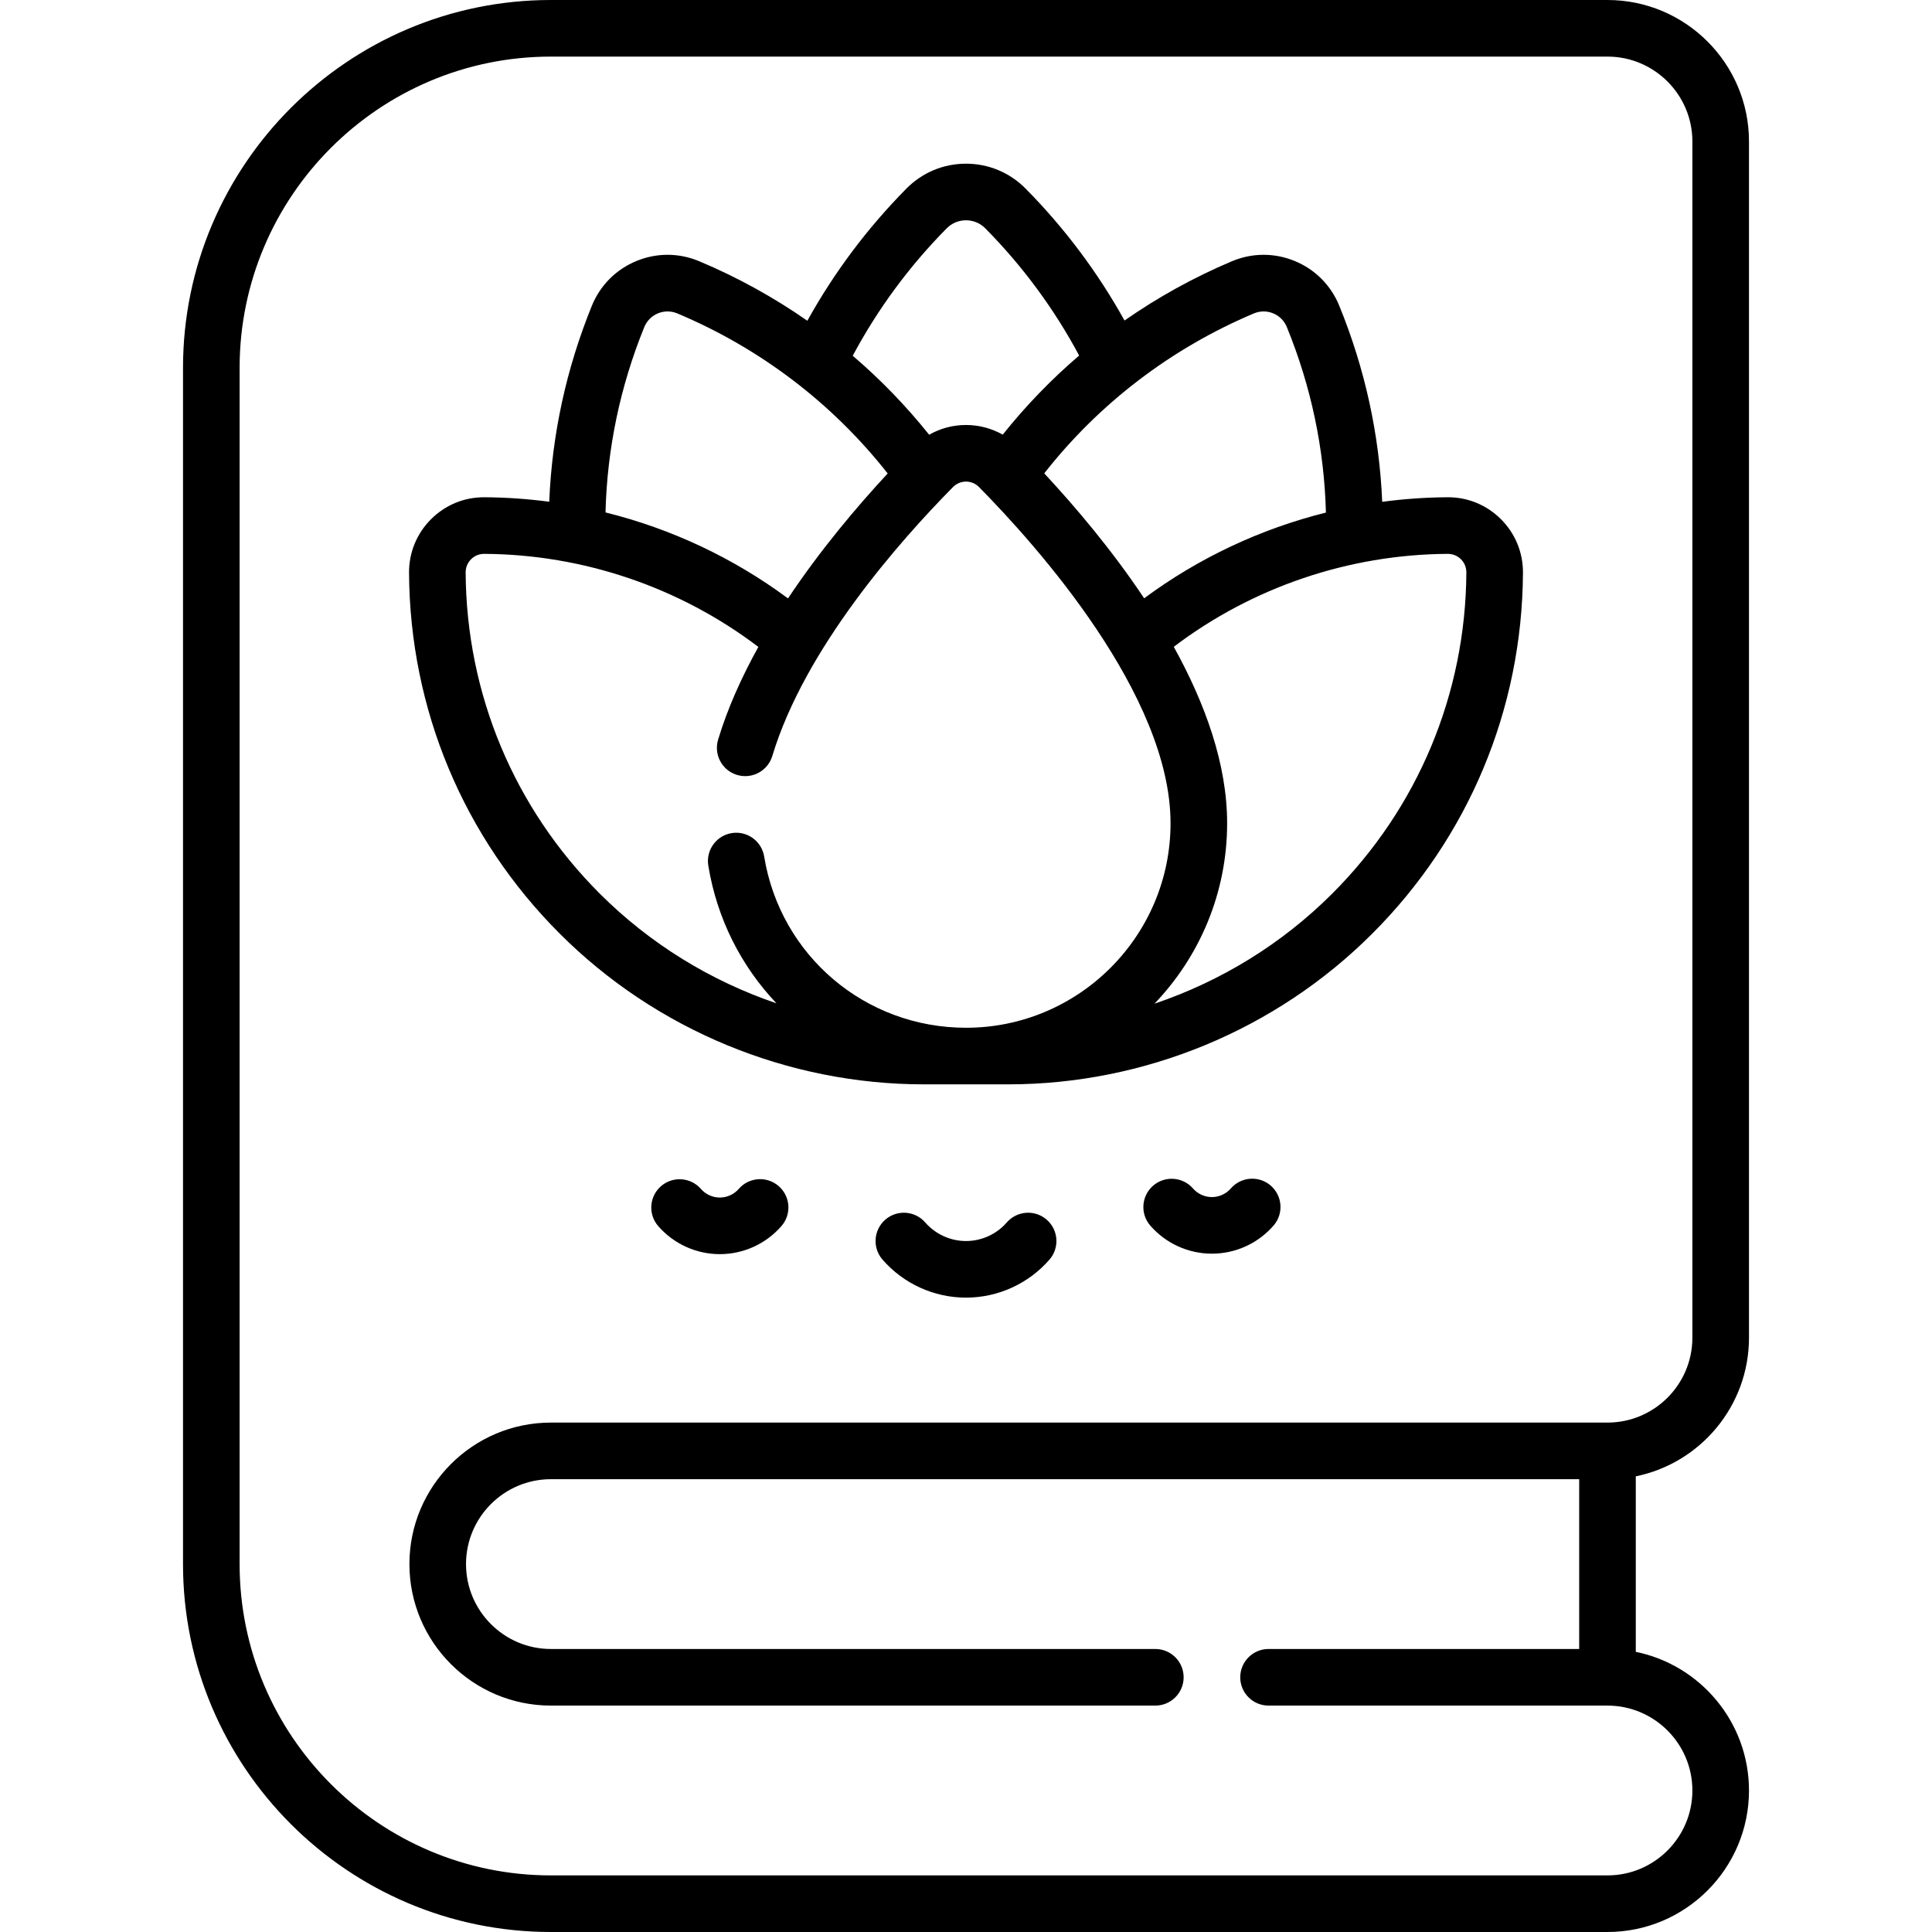 <svg xmlns="http://www.w3.org/2000/svg" width="512" viewBox="0 0 512 512" height="512" id="Capa_1"><g><g><path d="m463.5 354.5v-317c0-20.678-16.822-37.5-37.5-37.5h-280c-53.762 0-97.5 43.738-97.5 97.5v317c0 53.762 43.738 97.5 97.5 97.5h280c20.678 0 37.5-16.822 37.5-37.5 0-18.11-12.904-33.261-30-36.745v-46.509c17.096-3.485 30-18.636 30-36.746zm-15 120c0 12.407-10.093 22.5-22.5 22.5h-280c-45.491 0-82.5-37.009-82.5-82.5v-317c0-45.491 37.009-82.5 82.5-82.5h280c12.407 0 22.5 10.093 22.5 22.5v317c0 12.407-10.093 22.5-22.5 22.5h-280c-20.678 0-37.5 16.822-37.5 37.5s16.822 37.5 37.5 37.5h160.176c4.142 0 7.5-3.358 7.5-7.5s-3.358-7.5-7.5-7.5h-160.176c-12.407 0-22.5-10.093-22.5-22.5s10.093-22.5 22.5-22.5h272.5v45h-82.324c-4.142 0-7.5 3.358-7.5 7.5s3.358 7.5 7.5 7.5h89.824c12.407 0 22.5 10.093 22.5 22.5z"></path><path d="m244.853 287.365h22.295c36.049 0 70.953-14.377 96.515-39.939 25.541-25.541 39.725-59.502 39.939-95.627.032-5.366-2.037-10.408-5.825-14.195-3.788-3.788-8.829-5.87-14.196-5.825-5.803.034-11.576.444-17.284 1.21-.751-17.831-4.562-35.277-11.379-51.97-2.208-5.409-6.393-9.614-11.783-11.84-5.391-2.228-11.323-2.202-16.705.072-10.054 4.245-19.569 9.518-28.42 15.69-7.089-12.766-15.876-24.498-26.209-34.954-4.21-4.261-9.822-6.607-15.801-6.607s-11.59 2.346-15.801 6.607c-10.35 10.473-19.149 22.226-26.244 35.017-8.918-6.211-18.507-11.512-28.641-15.769-5.39-2.264-11.324-2.279-16.712-.041-5.388 2.237-9.567 6.453-11.768 11.868-6.774 16.678-10.554 34.102-11.284 51.907-5.657-.752-11.378-1.156-17.131-1.19-5.401-.041-10.408 2.037-14.196 5.825s-5.856 8.829-5.825 14.195c.214 36.125 14.398 70.086 39.939 95.627 25.551 25.551 60.47 39.941 96.516 39.939zm138.817-140.586c1.32.005 2.569.5 3.5 1.431s1.439 2.174 1.431 3.5c-.19 32.152-12.814 62.378-35.545 85.109-13.336 13.336-29.529 23.246-47.109 29.169 11.913-12.437 19.256-29.284 19.256-47.825 0-15.672-5.839-31.772-14.14-46.751 20.779-15.766 46.343-24.478 72.607-24.633zm-51.404-63.711c1.66-.7 3.486-.71 5.142-.027 1.655.684 2.942 1.979 3.624 3.648 6.44 15.77 9.907 32.279 10.351 49.148-17.341 4.325-33.748 12.03-48.171 22.72-8.448-12.67-18.07-24.071-26.478-33.113 14.547-18.536 33.637-33.131 55.532-42.376zm-81.398-22.538c1.371-1.387 3.193-2.151 5.132-2.151s3.761.764 5.132 2.151c9.907 10.026 18.247 21.343 24.855 33.693-7.388 6.315-14.164 13.338-20.254 20.965-2.937-1.662-6.261-2.559-9.733-2.559-3.486 0-6.821.905-9.767 2.579-6.091-7.615-12.866-14.625-20.25-20.929 6.613-12.371 14.962-23.708 24.885-33.749zm-80.137 26.178c.679-1.673 1.966-2.973 3.623-3.661 1.656-.688 3.485-.682 5.149.017 21.974 9.23 41.134 23.838 55.741 42.412-8.099 8.73-17.814 20.205-26.414 33.11-14.477-10.739-30.949-18.466-48.362-22.787.426-16.846 3.863-33.336 10.263-49.091zm-45.901 61.502c.924-.924 2.155-1.431 3.47-1.431h.03c26.29.156 51.854 8.877 72.643 24.664-4.408 7.943-8.148 16.218-10.668 24.574-1.196 3.966 1.049 8.15 5.015 9.347 3.965 1.195 8.15-1.049 9.347-5.015 8.599-28.508 33.701-56.898 47.898-71.284.914-.925 2.134-1.435 3.436-1.435s2.522.51 3.436 1.435c15.264 15.467 50.767 55.109 50.767 89.099 0 29.888-24.315 54.203-54.203 54.203-26.699 0-49.196-19.09-53.491-45.391-.667-4.088-4.53-6.863-8.611-6.193-4.088.667-6.86 4.523-6.193 8.611 2.318 14.192 8.794 26.729 18.059 36.489-17.472-5.935-33.565-15.807-46.821-29.063-22.731-22.731-35.355-52.958-35.545-85.109-.008-1.327.5-2.57 1.431-3.501z"></path><path d="m206.359 314.33c-3.125-2.718-7.862-2.389-10.581.737-1.266 1.456-3.094 2.292-5.014 2.294h-.006c-1.918 0-3.745-.833-5.013-2.284-2.723-3.12-7.461-3.441-10.582-.717-3.12 2.724-3.441 7.462-.717 10.582 4.117 4.716 10.062 7.419 16.313 7.419h.02c6.258-.006 12.206-2.722 16.318-7.45 2.718-3.125 2.388-7.863-.738-10.581z"></path><path d="m336.77 314.208c-3.124-2.718-7.861-2.39-10.581.735-1.267 1.456-3.095 2.292-5.016 2.294h-.006c-1.918 0-3.746-.833-5.014-2.285-2.724-3.12-7.462-3.44-10.582-.716s-3.44 7.462-.716 10.582c4.118 4.715 10.062 7.418 16.312 7.418h.02c6.257-.006 12.205-2.721 16.317-7.449 2.72-3.122 2.391-7.86-.734-10.579z"></path><path d="m277.392 323.23c-3.123-2.722-7.86-2.397-10.582.726-2.73 3.132-6.67 4.928-10.811 4.928s-8.081-1.796-10.811-4.928c-2.722-3.123-7.46-3.448-10.582-.726-3.123 2.722-3.448 7.459-.726 10.582 5.579 6.401 13.641 10.073 22.118 10.073s16.539-3.671 22.118-10.073c2.724-3.123 2.399-7.86-.724-10.582z"></path></g></g></svg>